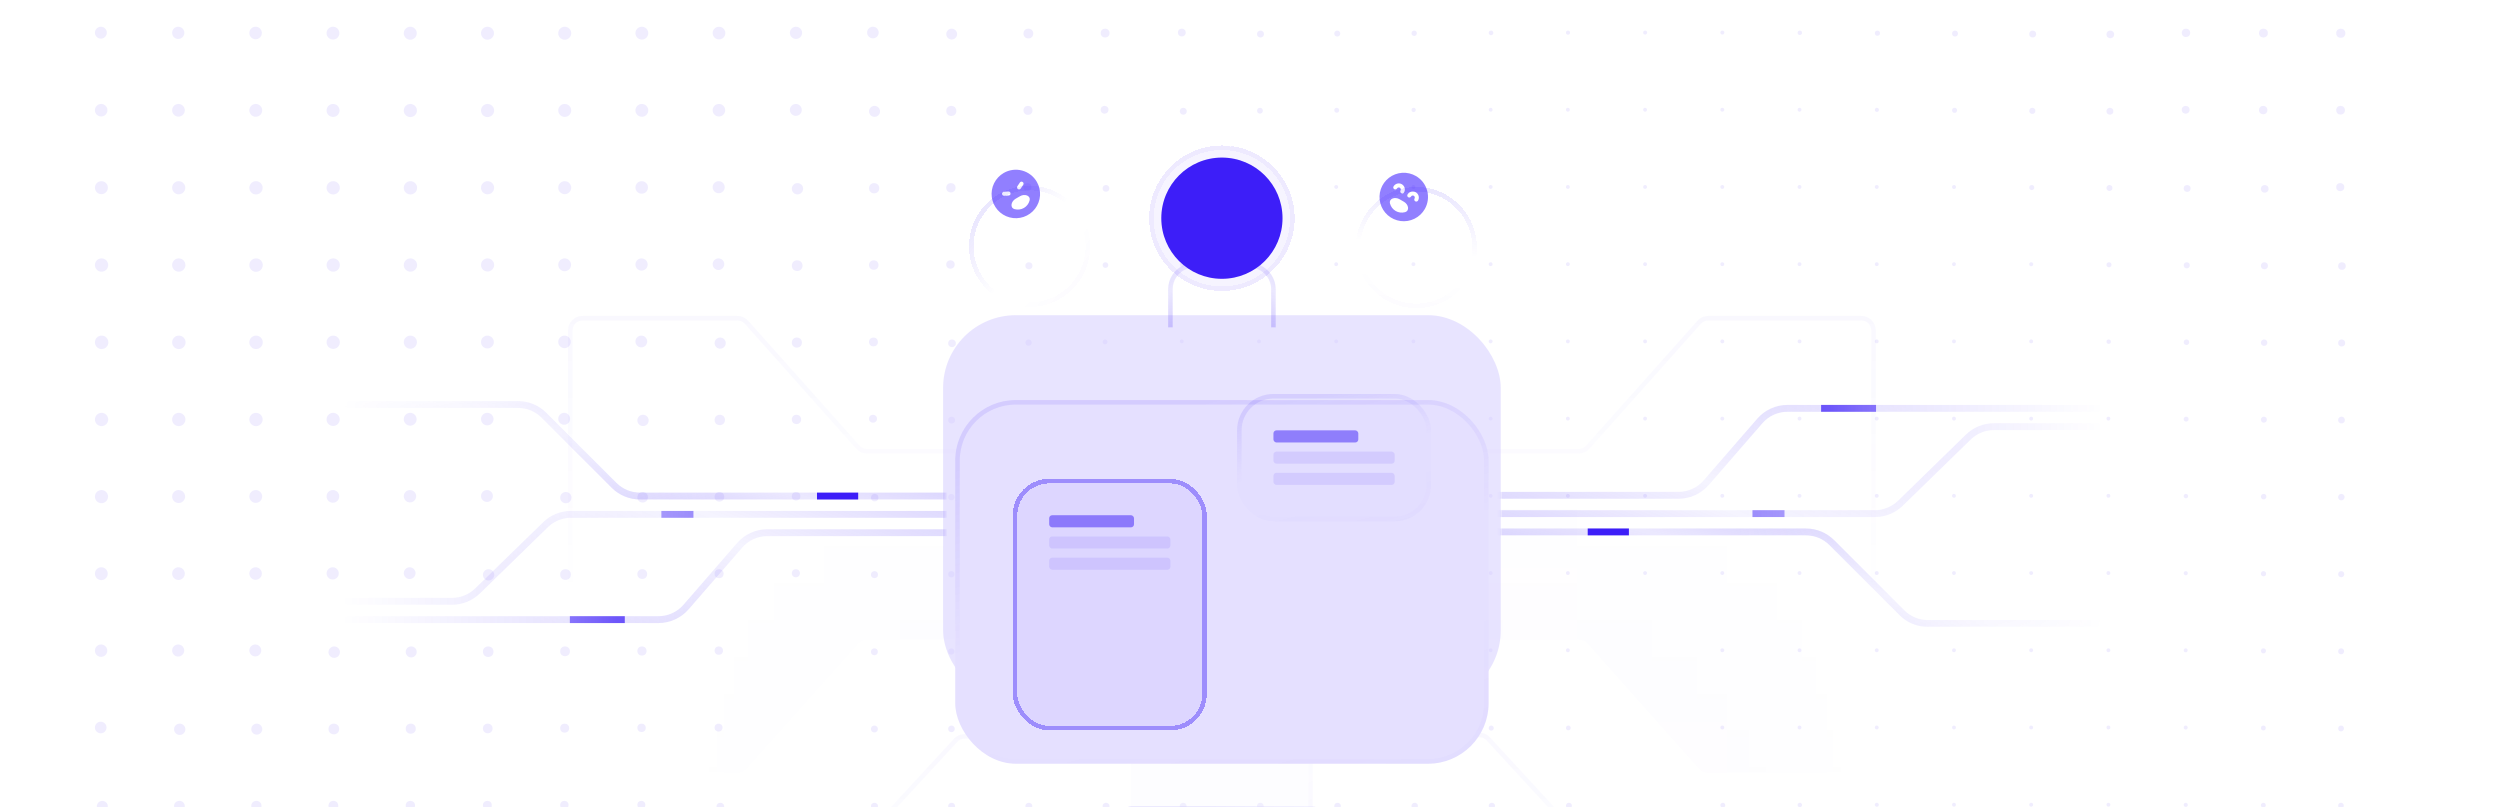 <?xml version="1.0" encoding="UTF-8"?> <svg xmlns="http://www.w3.org/2000/svg" width="901" height="291" viewBox="0 0 901 291" fill="none"><g clip-path="url(#clip0_7044_90018)"><g opacity="0.25"><mask id="path-1-inside-1_7044_90018" fill="white"><path d="M578.004 183.5C578.004 259.508 516.387 321.125 440.379 321.125C364.371 321.125 302.754 259.508 302.754 183.5C302.754 107.492 364.371 45.875 440.379 45.875C516.387 45.875 578.004 107.492 578.004 183.5Z"></path></mask><g clip-path="url(#paint0_angular_7044_90018_clip_path)" data-figma-skip-parse="true" mask="url(#path-1-inside-1_7044_90018)"><g transform="matrix(0 0.138 -0.138 0 440.379 183.5)"></g></g><path d="M578.004 183.5H576.366C576.366 258.603 515.482 319.486 440.379 319.486V321.125V322.763C517.292 322.763 579.642 260.413 579.642 183.5H578.004ZM440.379 321.125V319.486C365.276 319.486 304.392 258.603 304.392 183.5H302.754H301.116C301.116 260.413 363.466 322.763 440.379 322.763V321.125ZM302.754 183.5H304.392C304.392 108.396 365.276 47.513 440.379 47.513V45.875V44.236C363.466 44.236 301.116 106.587 301.116 183.5H302.754ZM440.379 45.875V47.513C515.482 47.513 576.366 108.396 576.366 183.5H578.004H579.642C579.642 106.587 517.292 44.236 440.379 44.236V45.875Z" data-figma-gradient-fill="{&quot;type&quot;:&quot;GRADIENT_ANGULAR&quot;,&quot;stops&quot;:[{&quot;color&quot;:{&quot;r&quot;:0.23921568691730499,&quot;g&quot;:0.11764705926179886,&quot;b&quot;:0.97254902124404907,&quot;a&quot;:0.0},&quot;position&quot;:0.39721131324768066},{&quot;color&quot;:{&quot;r&quot;:0.23921568691730499,&quot;g&quot;:0.11764705926179886,&quot;b&quot;:0.97254902124404907,&quot;a&quot;:0.15000000596046448},&quot;position&quot;:0.49797958135604858},{&quot;color&quot;:{&quot;r&quot;:0.23921568691730499,&quot;g&quot;:0.11764705926179886,&quot;b&quot;:0.97254902124404907,&quot;a&quot;:0.0},&quot;position&quot;:0.60372394323348999}],&quot;stopsVar&quot;:[{&quot;color&quot;:{&quot;r&quot;:0.23921568691730499,&quot;g&quot;:0.11764705926179886,&quot;b&quot;:0.97254902124404907,&quot;a&quot;:0.0},&quot;position&quot;:0.39721131324768066},{&quot;color&quot;:{&quot;r&quot;:0.23921568691730499,&quot;g&quot;:0.11764705926179886,&quot;b&quot;:0.97254902124404907,&quot;a&quot;:0.15000000596046448},&quot;position&quot;:0.49797958135604858},{&quot;color&quot;:{&quot;r&quot;:0.23921568691730499,&quot;g&quot;:0.11764705926179886,&quot;b&quot;:0.97254902124404907,&quot;a&quot;:0.0},&quot;position&quot;:0.60372394323348999}],&quot;transform&quot;:{&quot;m00&quot;:1.6854202292159760e-14,&quot;m01&quot;:-275.250,&quot;m02&quot;:578.003906250,&quot;m10&quot;:275.250,&quot;m11&quot;:1.6854202292159760e-14,&quot;m12&quot;:45.8747558593750},&quot;opacity&quot;:1.0,&quot;blendMode&quot;:&quot;NORMAL&quot;,&quot;visible&quot;:true}" mask="url(#path-1-inside-1_7044_90018)"></path></g><path opacity="0.3" d="M319.137 432.538L319.137 295.892C319.137 294.795 319.549 293.793 320.292 292.986L344.399 266.817C345.221 265.926 346.375 265.416 347.588 265.409L440.378 264.874L533.153 264.874C534.374 264.874 535.539 265.384 536.366 266.282L560.463 292.44C561.206 293.247 561.619 294.249 561.619 295.345L561.619 432.012C561.619 434.421 559.669 436.363 557.26 436.368L323.516 436.895C321.099 436.9 319.137 434.955 319.137 432.538Z" stroke="url(#paint1_linear_7044_90018)" stroke-width="1.638"></path><g opacity="0.08"><circle cx="36.352" cy="11.782" r="2.149" fill="#3D1EF8"></circle><circle cx="64.238" cy="11.837" r="2.204" fill="#3D1EF8"></circle><circle cx="92.121" cy="11.892" r="2.26" fill="#3D1EF8"></circle><circle cx="120.006" cy="11.947" r="2.315" fill="#3D1EF8"></circle><circle cx="147.864" cy="11.975" r="2.342" fill="#3D1EF8"></circle><circle cx="175.694" cy="11.975" r="2.342" fill="#3D1EF8"></circle><circle cx="203.526" cy="11.975" r="2.342" fill="#3D1EF8"></circle><circle cx="231.324" cy="11.947" r="2.315" fill="#3D1EF8"></circle><circle cx="259.129" cy="11.92" r="2.287" fill="#3D1EF8"></circle><circle cx="286.876" cy="11.837" r="2.204" fill="#3D1EF8"></circle><circle cx="314.598" cy="11.727" r="2.094" fill="#3D1EF8"></circle><circle cx="342.984" cy="12.285" r="1.956" fill="#3D1EF8"></circle><circle cx="370.621" cy="12.092" r="1.764" fill="#3D1EF8"></circle><circle cx="398.286" cy="11.926" r="1.598" fill="#3D1EF8"></circle><circle cx="425.923" cy="11.733" r="1.405" fill="#3D1EF8"></circle><circle cx="454.281" cy="12.264" r="1.24" fill="#3D1EF8"></circle><circle cx="481.946" cy="12.099" r="1.075" fill="#3D1EF8"></circle><circle cx="509.668" cy="11.989" r="0.965" fill="#3D1EF8"></circle><circle cx="537.362" cy="11.851" r="0.827" fill="#3D1EF8"></circle><circle cx="565.107" cy="11.768" r="0.744" fill="#3D1EF8"></circle><circle cx="592.91" cy="11.741" r="0.717" fill="#3D1EF8"></circle><circle cx="620.74" cy="11.741" r="0.717" fill="#3D1EF8"></circle><circle cx="648.653" cy="11.823" r="0.799" fill="#3D1EF8"></circle><circle cx="676.621" cy="11.961" r="0.937" fill="#3D1EF8"></circle><circle cx="704.588" cy="12.099" r="1.075" fill="#3D1EF8"></circle><circle cx="732.582" cy="12.264" r="1.24" fill="#3D1EF8"></circle><circle cx="760.552" cy="12.402" r="1.378" fill="#3D1EF8"></circle><circle cx="787.824" cy="11.844" r="1.516" fill="#3D1EF8"></circle><circle cx="815.735" cy="11.926" r="1.598" fill="#3D1EF8"></circle><circle cx="843.62" cy="11.982" r="1.653" fill="#3D1EF8"></circle><circle cx="36.463" cy="39.722" r="2.26" fill="#3D1EF8"></circle><circle cx="64.32" cy="39.749" r="2.287" fill="#3D1EF8"></circle><circle cx="92.176" cy="39.777" r="2.315" fill="#3D1EF8"></circle><circle cx="120.034" cy="39.805" r="2.342" fill="#3D1EF8"></circle><circle cx="147.891" cy="39.832" r="2.37" fill="#3D1EF8"></circle><circle cx="175.721" cy="39.832" r="2.37" fill="#3D1EF8"></circle><circle cx="203.526" cy="39.805" r="2.342" fill="#3D1EF8"></circle><circle cx="231.324" cy="39.777" r="2.315" fill="#3D1EF8"></circle><circle cx="259.101" cy="39.722" r="2.26" fill="#3D1EF8"></circle><circle cx="286.821" cy="39.612" r="2.149" fill="#3D1EF8"></circle><circle cx="315.181" cy="40.142" r="1.984" fill="#3D1EF8"></circle><circle cx="342.846" cy="39.977" r="1.819" fill="#3D1EF8"></circle><circle cx="370.483" cy="39.784" r="1.626" fill="#3D1EF8"></circle><circle cx="398.093" cy="39.564" r="1.405" fill="#3D1EF8"></circle><circle cx="426.455" cy="40.094" r="1.24" fill="#3D1EF8"></circle><circle cx="454.088" cy="39.901" r="1.047" fill="#3D1EF8"></circle><circle cx="481.753" cy="39.736" r="0.882" fill="#3D1EF8"></circle><circle cx="509.475" cy="39.626" r="0.772" fill="#3D1EF8"></circle><circle cx="537.231" cy="39.55" r="0.696" fill="#3D1EF8"></circle><circle cx="565.059" cy="39.55" r="0.696" fill="#3D1EF8"></circle><circle cx="592.889" cy="39.55" r="0.696" fill="#3D1EF8"></circle><circle cx="620.719" cy="39.55" r="0.696" fill="#3D1EF8"></circle><circle cx="648.549" cy="39.55" r="0.696" fill="#3D1EF8"></circle><circle cx="676.428" cy="39.598" r="0.744" fill="#3D1EF8"></circle><circle cx="704.423" cy="39.764" r="0.909" fill="#3D1EF8"></circle><circle cx="732.444" cy="39.956" r="1.102" fill="#3D1EF8"></circle><circle cx="760.414" cy="40.094" r="1.24" fill="#3D1EF8"></circle><circle cx="787.714" cy="39.564" r="1.405" fill="#3D1EF8"></circle><circle cx="815.652" cy="39.674" r="1.516" fill="#3D1EF8"></circle><circle cx="843.538" cy="39.729" r="1.571" fill="#3D1EF8"></circle><circle cx="36.545" cy="67.635" r="2.342" fill="#3D1EF8"></circle><circle cx="64.403" cy="67.662" r="2.37" fill="#3D1EF8"></circle><circle cx="92.259" cy="67.69" r="2.397" fill="#3D1EF8"></circle><circle cx="120.089" cy="67.69" r="2.397" fill="#3D1EF8"></circle><circle cx="147.919" cy="67.69" r="2.397" fill="#3D1EF8"></circle><circle cx="175.721" cy="67.662" r="2.37" fill="#3D1EF8"></circle><circle cx="203.526" cy="67.635" r="2.342" fill="#3D1EF8"></circle><circle cx="231.269" cy="67.552" r="2.26" fill="#3D1EF8"></circle><circle cx="259.019" cy="67.47" r="2.177" fill="#3D1EF8"></circle><circle cx="287.408" cy="68.028" r="2.039" fill="#3D1EF8"></circle><circle cx="315.044" cy="67.835" r="1.846" fill="#3D1EF8"></circle><circle cx="342.708" cy="67.67" r="1.681" fill="#3D1EF8"></circle><circle cx="370.29" cy="67.422" r="1.433" fill="#3D1EF8"></circle><circle cx="398.595" cy="67.897" r="1.213" fill="#3D1EF8"></circle><circle cx="426.235" cy="67.704" r="1.02" fill="#3D1EF8"></circle><circle cx="453.84" cy="67.484" r="0.799" fill="#3D1EF8"></circle><circle cx="481.567" cy="67.38" r="0.696" fill="#3D1EF8"></circle><circle cx="509.399" cy="67.38" r="0.696" fill="#3D1EF8"></circle><circle cx="537.231" cy="67.38" r="0.696" fill="#3D1EF8"></circle><circle cx="565.059" cy="67.38" r="0.696" fill="#3D1EF8"></circle><circle cx="592.889" cy="67.38" r="0.696" fill="#3D1EF8"></circle><circle cx="620.719" cy="67.38" r="0.696" fill="#3D1EF8"></circle><circle cx="648.549" cy="67.38" r="0.696" fill="#3D1EF8"></circle><circle cx="676.379" cy="67.38" r="0.696" fill="#3D1EF8"></circle><circle cx="704.23" cy="67.401" r="0.717" fill="#3D1EF8"></circle><circle cx="732.251" cy="67.594" r="0.909" fill="#3D1EF8"></circle><circle cx="760.249" cy="67.759" r="1.075" fill="#3D1EF8"></circle><circle cx="788.244" cy="67.924" r="1.24" fill="#3D1EF8"></circle><circle cx="816.21" cy="68.062" r="1.378" fill="#3D1EF8"></circle><circle cx="843.427" cy="67.449" r="1.461" fill="#3D1EF8"></circle><circle cx="36.6" cy="95.52" r="2.397" fill="#3D1EF8"></circle><circle cx="64.43" cy="95.52" r="2.397" fill="#3D1EF8"></circle><circle cx="92.286" cy="95.547" r="2.425" fill="#3D1EF8"></circle><circle cx="120.089" cy="95.52" r="2.397" fill="#3D1EF8"></circle><circle cx="147.919" cy="95.52" r="2.397" fill="#3D1EF8"></circle><circle cx="175.721" cy="95.492" r="2.37" fill="#3D1EF8"></circle><circle cx="203.498" cy="95.437" r="2.315" fill="#3D1EF8"></circle><circle cx="231.214" cy="95.327" r="2.204" fill="#3D1EF8"></circle><circle cx="258.936" cy="95.217" r="2.094" fill="#3D1EF8"></circle><circle cx="287.298" cy="95.747" r="1.929" fill="#3D1EF8"></circle><circle cx="314.906" cy="95.527" r="1.708" fill="#3D1EF8"></circle><circle cx="342.543" cy="95.334" r="1.516" fill="#3D1EF8"></circle><circle cx="370.822" cy="95.782" r="1.268" fill="#3D1EF8"></circle><circle cx="398.402" cy="95.534" r="1.02" fill="#3D1EF8"></circle><circle cx="426.014" cy="95.313" r="0.799" fill="#3D1EF8"></circle><circle cx="453.737" cy="95.21" r="0.696" fill="#3D1EF8"></circle><circle cx="481.567" cy="95.21" r="0.696" fill="#3D1EF8"></circle><circle cx="509.399" cy="95.21" r="0.696" fill="#3D1EF8"></circle><circle cx="537.231" cy="95.21" r="0.696" fill="#3D1EF8"></circle><circle cx="565.059" cy="95.21" r="0.696" fill="#3D1EF8"></circle><circle cx="592.889" cy="95.21" r="0.696" fill="#3D1EF8"></circle><circle cx="620.719" cy="95.21" r="0.696" fill="#3D1EF8"></circle><circle cx="648.549" cy="95.21" r="0.696" fill="#3D1EF8"></circle><circle cx="676.379" cy="95.21" r="0.696" fill="#3D1EF8"></circle><circle cx="704.209" cy="95.21" r="0.696" fill="#3D1EF8"></circle><circle cx="732.058" cy="95.231" r="0.717" fill="#3D1EF8"></circle><circle cx="760.083" cy="95.424" r="0.909" fill="#3D1EF8"></circle><circle cx="788.106" cy="95.617" r="1.102" fill="#3D1EF8"></circle><circle cx="816.1" cy="95.782" r="1.268" fill="#3D1EF8"></circle><circle cx="844.04" cy="95.892" r="1.378" fill="#3D1EF8"></circle><circle cx="36.628" cy="123.377" r="2.425" fill="#3D1EF8"></circle><circle cx="64.458" cy="123.377" r="2.425" fill="#3D1EF8"></circle><circle cx="92.286" cy="123.377" r="2.425" fill="#3D1EF8"></circle><circle cx="120.089" cy="123.35" r="2.397" fill="#3D1EF8"></circle><circle cx="147.891" cy="123.322" r="2.37" fill="#3D1EF8"></circle><circle cx="175.666" cy="123.267" r="2.315" fill="#3D1EF8"></circle><circle cx="203.443" cy="123.212" r="2.26" fill="#3D1EF8"></circle><circle cx="231.132" cy="123.074" r="2.122" fill="#3D1EF8"></circle><circle cx="259.547" cy="123.66" r="2.012" fill="#3D1EF8"></circle><circle cx="287.188" cy="123.467" r="1.819" fill="#3D1EF8"></circle><circle cx="314.796" cy="123.246" r="1.598" fill="#3D1EF8"></circle><circle cx="343.101" cy="123.722" r="1.378" fill="#3D1EF8"></circle><circle cx="370.685" cy="123.474" r="1.13" fill="#3D1EF8"></circle><circle cx="398.265" cy="123.226" r="0.882" fill="#3D1EF8"></circle><circle cx="425.911" cy="123.04" r="0.696" fill="#3D1EF8"></circle><circle cx="453.737" cy="123.04" r="0.696" fill="#3D1EF8"></circle><circle cx="481.567" cy="123.04" r="0.696" fill="#3D1EF8"></circle><circle cx="509.399" cy="123.04" r="0.696" fill="#3D1EF8"></circle><circle cx="537.231" cy="123.04" r="0.696" fill="#3D1EF8"></circle><circle cx="565.059" cy="123.04" r="0.696" fill="#3D1EF8"></circle><circle cx="592.889" cy="123.04" r="0.696" fill="#3D1EF8"></circle><circle cx="620.719" cy="123.04" r="0.696" fill="#3D1EF8"></circle><circle cx="648.549" cy="123.04" r="0.696" fill="#3D1EF8"></circle><circle cx="676.379" cy="123.04" r="0.696" fill="#3D1EF8"></circle><circle cx="704.209" cy="123.04" r="0.696" fill="#3D1EF8"></circle><circle cx="732.038" cy="123.04" r="0.696" fill="#3D1EF8"></circle><circle cx="759.973" cy="123.143" r="0.799" fill="#3D1EF8"></circle><circle cx="787.996" cy="123.336" r="0.992" fill="#3D1EF8"></circle><circle cx="815.99" cy="123.501" r="1.157" fill="#3D1EF8"></circle><circle cx="843.93" cy="123.612" r="1.268" fill="#3D1EF8"></circle><circle cx="36.6" cy="151.18" r="2.397" fill="#3D1EF8"></circle><circle cx="64.43" cy="151.18" r="2.397" fill="#3D1EF8"></circle><circle cx="92.259" cy="151.18" r="2.397" fill="#3D1EF8"></circle><circle cx="120.061" cy="151.153" r="2.37" fill="#3D1EF8"></circle><circle cx="147.836" cy="151.098" r="2.315" fill="#3D1EF8"></circle><circle cx="175.611" cy="151.042" r="2.26" fill="#3D1EF8"></circle><circle cx="203.333" cy="150.932" r="2.149" fill="#3D1EF8"></circle><circle cx="231.746" cy="151.517" r="2.039" fill="#3D1EF8"></circle><circle cx="259.409" cy="151.352" r="1.874" fill="#3D1EF8"></circle><circle cx="287.05" cy="151.159" r="1.681" fill="#3D1EF8"></circle><circle cx="314.63" cy="150.911" r="1.433" fill="#3D1EF8"></circle><circle cx="342.963" cy="151.413" r="1.24" fill="#3D1EF8"></circle><circle cx="370.574" cy="151.193" r="1.02" fill="#3D1EF8"></circle><circle cx="398.155" cy="150.945" r="0.772" fill="#3D1EF8"></circle><circle cx="425.911" cy="150.869" r="0.696" fill="#3D1EF8"></circle><circle cx="453.737" cy="150.869" r="0.696" fill="#3D1EF8"></circle><circle cx="481.567" cy="150.869" r="0.696" fill="#3D1EF8"></circle><circle cx="509.399" cy="150.869" r="0.696" fill="#3D1EF8"></circle><circle cx="537.231" cy="150.869" r="0.696" fill="#3D1EF8"></circle><circle cx="565.059" cy="150.869" r="0.696" fill="#3D1EF8"></circle><circle cx="592.889" cy="150.869" r="0.696" fill="#3D1EF8"></circle><circle cx="620.719" cy="150.869" r="0.696" fill="#3D1EF8"></circle><circle cx="648.549" cy="150.869" r="0.696" fill="#3D1EF8"></circle><circle cx="676.379" cy="150.869" r="0.696" fill="#3D1EF8"></circle><circle cx="704.209" cy="150.869" r="0.696" fill="#3D1EF8"></circle><circle cx="732.038" cy="150.869" r="0.696" fill="#3D1EF8"></circle><circle cx="759.87" cy="150.869" r="0.696" fill="#3D1EF8"></circle><circle cx="787.886" cy="151.055" r="0.882" fill="#3D1EF8"></circle><circle cx="815.907" cy="151.248" r="1.075" fill="#3D1EF8"></circle><circle cx="843.875" cy="151.386" r="1.213" fill="#3D1EF8"></circle><circle cx="36.573" cy="178.982" r="2.37" fill="#3D1EF8"></circle><circle cx="64.375" cy="178.954" r="2.342" fill="#3D1EF8"></circle><circle cx="92.176" cy="178.927" r="2.315" fill="#3D1EF8"></circle><circle cx="119.978" cy="178.899" r="2.287" fill="#3D1EF8"></circle><circle cx="147.753" cy="178.844" r="2.232" fill="#3D1EF8"></circle><circle cx="175.501" cy="178.762" r="2.149" fill="#3D1EF8"></circle><circle cx="203.918" cy="179.347" r="2.039" fill="#3D1EF8"></circle><circle cx="231.608" cy="179.209" r="1.901" fill="#3D1EF8"></circle><circle cx="259.271" cy="179.044" r="1.736" fill="#3D1EF8"></circle><circle cx="286.912" cy="178.851" r="1.543" fill="#3D1EF8"></circle><circle cx="315.243" cy="179.354" r="1.35" fill="#3D1EF8"></circle><circle cx="342.88" cy="179.161" r="1.157" fill="#3D1EF8"></circle><circle cx="370.492" cy="178.941" r="0.937" fill="#3D1EF8"></circle><circle cx="398.155" cy="178.775" r="0.772" fill="#3D1EF8"></circle><circle cx="425.911" cy="178.699" r="0.696" fill="#3D1EF8"></circle><circle cx="453.737" cy="178.699" r="0.696" fill="#3D1EF8"></circle><circle cx="481.567" cy="178.699" r="0.696" fill="#3D1EF8"></circle><circle cx="509.399" cy="178.699" r="0.696" fill="#3D1EF8"></circle><circle cx="537.231" cy="178.699" r="0.696" fill="#3D1EF8"></circle><circle cx="565.059" cy="178.699" r="0.696" fill="#3D1EF8"></circle><circle cx="592.889" cy="178.699" r="0.696" fill="#3D1EF8"></circle><circle cx="620.719" cy="178.699" r="0.696" fill="#3D1EF8"></circle><circle cx="648.549" cy="178.699" r="0.696" fill="#3D1EF8"></circle><circle cx="676.379" cy="178.699" r="0.696" fill="#3D1EF8"></circle><circle cx="704.209" cy="178.699" r="0.696" fill="#3D1EF8"></circle><circle cx="732.038" cy="178.699" r="0.696" fill="#3D1EF8"></circle><circle cx="759.87" cy="178.699" r="0.696" fill="#3D1EF8"></circle><circle cx="787.803" cy="178.803" r="0.799" fill="#3D1EF8"></circle><circle cx="815.824" cy="178.996" r="0.992" fill="#3D1EF8"></circle><circle cx="843.82" cy="179.161" r="1.157" fill="#3D1EF8"></circle><circle cx="36.518" cy="206.757" r="2.315" fill="#3D1EF8"></circle><circle cx="64.32" cy="206.729" r="2.287" fill="#3D1EF8"></circle><circle cx="92.121" cy="206.702" r="2.26" fill="#3D1EF8"></circle><circle cx="119.896" cy="206.647" r="2.204" fill="#3D1EF8"></circle><circle cx="147.643" cy="206.564" r="2.122" fill="#3D1EF8"></circle><circle cx="176.088" cy="207.177" r="2.039" fill="#3D1EF8"></circle><circle cx="203.808" cy="207.067" r="1.929" fill="#3D1EF8"></circle><circle cx="231.471" cy="206.902" r="1.764" fill="#3D1EF8"></circle><circle cx="259.161" cy="206.764" r="1.626" fill="#3D1EF8"></circle><circle cx="286.83" cy="206.598" r="1.461" fill="#3D1EF8"></circle><circle cx="315.16" cy="207.101" r="1.268" fill="#3D1EF8"></circle><circle cx="342.853" cy="206.964" r="1.13" fill="#3D1EF8"></circle><circle cx="370.492" cy="206.771" r="0.937" fill="#3D1EF8"></circle><circle cx="398.182" cy="206.633" r="0.799" fill="#3D1EF8"></circle><circle cx="425.931" cy="206.55" r="0.717" fill="#3D1EF8"></circle><circle cx="453.737" cy="206.529" r="0.696" fill="#3D1EF8"></circle><circle cx="481.567" cy="206.529" r="0.696" fill="#3D1EF8"></circle><circle cx="509.399" cy="206.529" r="0.696" fill="#3D1EF8"></circle><circle cx="537.231" cy="206.529" r="0.696" fill="#3D1EF8"></circle><circle cx="565.059" cy="206.529" r="0.696" fill="#3D1EF8"></circle><circle cx="592.889" cy="206.529" r="0.696" fill="#3D1EF8"></circle><circle cx="620.719" cy="206.529" r="0.696" fill="#3D1EF8"></circle><circle cx="648.549" cy="206.529" r="0.696" fill="#3D1EF8"></circle><circle cx="676.379" cy="206.529" r="0.696" fill="#3D1EF8"></circle><circle cx="704.209" cy="206.529" r="0.696" fill="#3D1EF8"></circle><circle cx="732.038" cy="206.529" r="0.696" fill="#3D1EF8"></circle><circle cx="759.87" cy="206.529" r="0.696" fill="#3D1EF8"></circle><circle cx="787.748" cy="206.578" r="0.744" fill="#3D1EF8"></circle><circle cx="815.769" cy="206.771" r="0.937" fill="#3D1EF8"></circle><circle cx="843.764" cy="206.936" r="1.102" fill="#3D1EF8"></circle><circle cx="36.435" cy="234.504" r="2.232" fill="#3D1EF8"></circle><circle cx="64.21" cy="234.449" r="2.177" fill="#3D1EF8"></circle><circle cx="92.011" cy="234.421" r="2.149" fill="#3D1EF8"></circle><circle cx="120.453" cy="235.034" r="2.067" fill="#3D1EF8"></circle><circle cx="148.201" cy="234.952" r="1.984" fill="#3D1EF8"></circle><circle cx="175.95" cy="234.869" r="1.901" fill="#3D1EF8"></circle><circle cx="203.642" cy="234.731" r="1.764" fill="#3D1EF8"></circle><circle cx="231.36" cy="234.621" r="1.653" fill="#3D1EF8"></circle><circle cx="259.051" cy="234.483" r="1.516" fill="#3D1EF8"></circle><circle cx="315.133" cy="234.904" r="1.24" fill="#3D1EF8"></circle><circle cx="342.853" cy="234.793" r="1.13" fill="#3D1EF8"></circle><circle cx="370.574" cy="234.683" r="1.02" fill="#3D1EF8"></circle><circle cx="398.292" cy="234.573" r="0.909" fill="#3D1EF8"></circle><circle cx="426.069" cy="234.518" r="0.854" fill="#3D1EF8"></circle><circle cx="453.84" cy="234.463" r="0.799" fill="#3D1EF8"></circle><circle cx="481.615" cy="234.408" r="0.744" fill="#3D1EF8"></circle><circle cx="509.42" cy="234.38" r="0.717" fill="#3D1EF8"></circle><circle cx="537.231" cy="234.359" r="0.696" fill="#3D1EF8"></circle><circle cx="565.059" cy="234.359" r="0.696" fill="#3D1EF8"></circle><circle cx="620.719" cy="234.359" r="0.696" fill="#3D1EF8"></circle><circle cx="648.549" cy="234.359" r="0.696" fill="#3D1EF8"></circle><circle cx="676.379" cy="234.359" r="0.696" fill="#3D1EF8"></circle><circle cx="704.209" cy="234.359" r="0.696" fill="#3D1EF8"></circle><circle cx="732.038" cy="234.359" r="0.696" fill="#3D1EF8"></circle><circle cx="759.87" cy="234.359" r="0.696" fill="#3D1EF8"></circle><circle cx="787.721" cy="234.38" r="0.717" fill="#3D1EF8"></circle><circle cx="815.742" cy="234.573" r="0.909" fill="#3D1EF8"></circle><circle cx="843.737" cy="234.738" r="1.075" fill="#3D1EF8"></circle><circle cx="36.297" cy="262.197" r="2.094" fill="#3D1EF8"></circle><circle cx="64.77" cy="262.837" r="2.039" fill="#3D1EF8"></circle><circle cx="92.541" cy="262.782" r="1.984" fill="#3D1EF8"></circle><circle cx="120.316" cy="262.727" r="1.929" fill="#3D1EF8"></circle><circle cx="148.035" cy="262.617" r="1.819" fill="#3D1EF8"></circle><circle cx="175.785" cy="262.534" r="1.736" fill="#3D1EF8"></circle><circle cx="203.505" cy="262.424" r="1.626" fill="#3D1EF8"></circle><circle cx="231.223" cy="262.314" r="1.516" fill="#3D1EF8"></circle><circle cx="258.968" cy="262.231" r="1.433" fill="#3D1EF8"></circle><circle cx="315.133" cy="262.734" r="1.24" fill="#3D1EF8"></circle><circle cx="342.908" cy="262.679" r="1.185" fill="#3D1EF8"></circle><circle cx="370.685" cy="262.624" r="1.13" fill="#3D1EF8"></circle><circle cx="398.458" cy="262.569" r="1.075" fill="#3D1EF8"></circle><circle cx="426.262" cy="262.541" r="1.047" fill="#3D1EF8"></circle><circle cx="454.061" cy="262.514" r="1.02" fill="#3D1EF8"></circle><circle cx="481.836" cy="262.459" r="0.965" fill="#3D1EF8"></circle><circle cx="509.64" cy="262.431" r="0.937" fill="#3D1EF8"></circle><circle cx="537.445" cy="262.404" r="0.909" fill="#3D1EF8"></circle><circle cx="565.218" cy="262.349" r="0.854" fill="#3D1EF8"></circle><circle cx="620.719" cy="262.19" r="0.696" fill="#3D1EF8"></circle><circle cx="648.549" cy="262.19" r="0.696" fill="#3D1EF8"></circle><circle cx="676.379" cy="262.19" r="0.696" fill="#3D1EF8"></circle><circle cx="704.209" cy="262.19" r="0.696" fill="#3D1EF8"></circle><circle cx="732.038" cy="262.19" r="0.696" fill="#3D1EF8"></circle><circle cx="759.87" cy="262.19" r="0.696" fill="#3D1EF8"></circle><circle cx="787.721" cy="262.211" r="0.717" fill="#3D1EF8"></circle><circle cx="815.714" cy="262.376" r="0.882" fill="#3D1EF8"></circle><circle cx="843.709" cy="262.541" r="1.047" fill="#3D1EF8"></circle><circle cx="36.882" cy="290.612" r="1.984" fill="#3D1EF8"></circle><circle cx="64.659" cy="290.557" r="1.929" fill="#3D1EF8"></circle><circle cx="92.403" cy="290.474" r="1.846" fill="#3D1EF8"></circle><circle cx="120.15" cy="290.392" r="1.764" fill="#3D1EF8"></circle><circle cx="147.898" cy="290.309" r="1.681" fill="#3D1EF8"></circle><circle cx="175.647" cy="290.226" r="1.598" fill="#3D1EF8"></circle><circle cx="203.395" cy="290.144" r="1.516" fill="#3D1EF8"></circle><circle cx="231.14" cy="290.061" r="1.433" fill="#3D1EF8"></circle><circle cx="259.612" cy="290.702" r="1.378" fill="#3D1EF8"></circle><circle cx="315.16" cy="290.592" r="1.268" fill="#3D1EF8"></circle><circle cx="342.963" cy="290.564" r="1.24" fill="#3D1EF8"></circle><circle cx="370.795" cy="290.564" r="1.24" fill="#3D1EF8"></circle><circle cx="398.623" cy="290.564" r="1.24" fill="#3D1EF8"></circle><circle cx="426.427" cy="290.537" r="1.213" fill="#3D1EF8"></circle><circle cx="454.226" cy="290.509" r="1.185" fill="#3D1EF8"></circle><circle cx="482.056" cy="290.509" r="1.185" fill="#3D1EF8"></circle><circle cx="509.861" cy="290.481" r="1.157" fill="#3D1EF8"></circle><circle cx="537.665" cy="290.454" r="1.13" fill="#3D1EF8"></circle><circle cx="565.438" cy="290.399" r="1.075" fill="#3D1EF8"></circle><circle cx="620.905" cy="290.206" r="0.882" fill="#3D1EF8"></circle><circle cx="648.653" cy="290.123" r="0.799" fill="#3D1EF8"></circle><circle cx="676.4" cy="290.041" r="0.717" fill="#3D1EF8"></circle><circle cx="704.209" cy="290.02" r="0.696" fill="#3D1EF8"></circle><circle cx="732.038" cy="290.02" r="0.696" fill="#3D1EF8"></circle><circle cx="759.87" cy="290.02" r="0.696" fill="#3D1EF8"></circle><circle cx="787.748" cy="290.068" r="0.744" fill="#3D1EF8"></circle><circle cx="815.714" cy="290.206" r="0.882" fill="#3D1EF8"></circle><circle cx="843.682" cy="290.344" r="1.02" fill="#3D1EF8"></circle></g><mask id="mask0_7044_90018" style="mask-type:alpha" maskUnits="userSpaceOnUse" x="242" y="129" width="435" height="182"><rect x="242.172" y="129.666" width="434.81" height="180.777" fill="url(#paint2_linear_7044_90018)"></rect></mask><g mask="url(#mask0_7044_90018)"><path opacity="0.3" d="M265.776 278.526H209.912C207.499 278.526 205.543 276.57 205.543 274.157V-78.643C205.543 -81.056 207.499 -83.012 209.912 -83.012H670.847C673.259 -83.012 675.216 -81.056 675.216 -78.643V274.157C675.216 276.57 673.259 278.526 670.847 278.526H615.63C614.385 278.526 613.198 277.995 612.369 277.065L572.219 232.042C571.39 231.112 570.204 230.581 568.958 230.581H312.448C311.203 230.581 310.016 231.112 309.187 232.042L269.037 277.065C268.208 277.995 267.022 278.526 265.776 278.526Z" fill="url(#paint3_linear_7044_90018)"></path></g><path opacity="0.3" d="M265.776 114.687H209.912C207.499 114.687 205.543 116.643 205.543 119.056V471.857C205.543 474.27 207.499 476.226 209.912 476.226H670.847C673.259 476.226 675.216 474.27 675.216 471.857V119.056C675.216 116.643 673.259 114.687 670.847 114.687H615.63C614.385 114.687 613.198 115.219 612.369 116.149L572.219 161.172C571.39 162.102 570.204 162.633 568.958 162.633H312.448C311.203 162.633 310.016 162.102 309.187 161.172L269.037 116.149C268.208 115.219 267.022 114.687 265.776 114.687Z" stroke="url(#paint4_linear_7044_90018)" stroke-width="1.638"></path><rect x="339.893" y="113.595" width="200.976" height="139.81" rx="26.214" fill="#D3CBFF" fill-opacity="0.5"></rect><g filter="url(#filter0_i_7044_90018)" data-figma-bg-blur-radius="109.226"><rect x="407.609" y="219.545" width="65.536" height="80.827" rx="2.185" fill="#F4F2FF" fill-opacity="0.21"></rect><rect x="408.429" y="220.364" width="63.897" height="79.189" rx="1.365" stroke="url(#paint5_linear_7044_90018)" stroke-opacity="0.25" stroke-width="1.638"></rect></g><g filter="url(#filter1_i_7044_90018)" data-figma-bg-blur-radius="109.226"><rect x="405.426" y="290.542" width="69.905" height="9.83" rx="2.185" fill="white" fill-opacity="0.35"></rect><rect x="406.245" y="291.361" width="68.266" height="8.192" rx="1.365" stroke="url(#paint6_linear_7044_90018)" stroke-opacity="0.25" stroke-width="1.638"></rect></g><g filter="url(#filter2_d_7044_90018)" data-figma-bg-blur-radius="34.9524"><rect x="344.26" y="117.965" width="192.238" height="131.071" rx="21.845" fill="#E5E0FF"></rect><rect x="345.079" y="118.784" width="190.6" height="129.433" rx="21.026" stroke="url(#paint7_linear_7044_90018)" stroke-opacity="0.25" stroke-width="1.638"></rect></g><path opacity="0.5" d="M439.287 65.536L439.287 85.367C439.287 88.902 437.157 92.089 433.89 93.441L427.208 96.206C423.941 97.558 421.811 100.745 421.811 104.28L421.811 117.964" stroke="url(#paint8_linear_7044_90018)" stroke-width="1.638"></path><path opacity="0.5" d="M441.473 65.536L441.473 85.367C441.473 88.902 443.603 92.089 446.87 93.441L453.552 96.206C456.819 97.558 458.949 100.745 458.949 104.28L458.949 117.964" stroke="url(#paint9_linear_7044_90018)" stroke-width="1.638"></path><g filter="url(#filter3_di_7044_90018)" data-figma-bg-blur-radius="13.1071"><rect x="365.012" y="137.626" width="69.905" height="90.658" rx="13.107" fill="#3D1EF8" fill-opacity="0.05" style="mix-blend-mode:luminosity" shape-rendering="crispEdges"></rect><rect x="365.831" y="138.445" width="68.266" height="89.019" rx="12.288" stroke="#3D1EF8" stroke-opacity="0.4" stroke-width="1.638" shape-rendering="crispEdges"></rect><rect opacity="0.5" x="378.119" y="150.733" width="30.583" height="4.369" rx="1.092" fill="#3D1EF8"></rect><rect opacity="0.1" x="378.119" y="158.379" width="43.691" height="4.369" rx="1.092" fill="#3D1EF8"></rect><rect opacity="0.1" x="378.119" y="166.024" width="43.691" height="4.369" rx="1.092" fill="#3D1EF8"></rect></g><g filter="url(#filter4_i_7044_90018)" data-figma-bg-blur-radius="109.226"><rect x="443.654" y="137.626" width="69.905" height="45.875" rx="13.107" fill="#3D1EF8" fill-opacity="0.01" style="mix-blend-mode:luminosity"></rect><rect x="444.473" y="138.445" width="68.266" height="44.237" rx="12.288" stroke="url(#paint10_linear_7044_90018)" stroke-opacity="0.25" stroke-width="1.638"></rect><rect opacity="0.5" x="456.762" y="150.733" width="30.583" height="4.369" rx="1.092" fill="#3D1EF8"></rect><rect opacity="0.1" x="456.762" y="158.379" width="43.691" height="4.369" rx="1.092" fill="#3D1EF8"></rect><rect opacity="0.1" x="456.762" y="166.025" width="43.691" height="4.369" rx="1.092" fill="#3D1EF8"></rect></g><g filter="url(#filter5_d_7044_90018)" data-figma-bg-blur-radius="34.9524"><circle cx="371.062" cy="62.578" r="21.845" transform="rotate(-30 371.062 62.578)" fill="white" fill-opacity="0.05" shape-rendering="crispEdges"></circle><circle cx="371.062" cy="62.578" r="21.026" transform="rotate(-30 371.062 62.578)" stroke="url(#paint11_linear_7044_90018)" stroke-opacity="0.25" stroke-width="1.638" shape-rendering="crispEdges"></circle></g><g opacity="0.5" filter="url(#filter6_dd_7044_90018)"><path d="M366.105 54.691C364.608 55.555 363.401 56.844 362.637 58.394C361.872 59.944 361.585 61.686 361.81 63.399C362.036 65.113 362.764 66.721 363.904 68.02C365.043 69.319 366.543 70.252 368.212 70.699C369.881 71.146 371.646 71.089 373.282 70.533C374.919 69.978 376.354 68.949 377.406 67.578C378.458 66.207 379.08 64.555 379.193 62.83C379.306 61.106 378.905 59.386 378.041 57.89C376.882 55.883 374.974 54.418 372.735 53.818C370.497 53.218 368.112 53.532 366.105 54.691ZM365.5 62.231C365.476 61.829 365.783 61.485 366.185 61.461L367.81 61.365C368.212 61.342 368.558 61.649 368.581 62.051C368.604 62.453 368.297 62.797 367.896 62.821L366.27 62.917C365.868 62.94 365.523 62.633 365.5 62.231ZM373.386 67.304C372.383 67.883 371.19 68.04 370.071 67.74C368.24 67.25 368.748 64.936 370.39 63.989L372.014 63.051C373.655 62.103 375.912 62.82 375.422 64.651C375.122 65.77 374.39 66.724 373.386 67.304ZM372.244 60.306C372.023 60.642 371.571 60.735 371.235 60.514C370.898 60.293 370.805 59.841 371.027 59.504L371.922 58.145C372.143 57.809 372.595 57.716 372.931 57.938C373.267 58.159 373.36 58.61 373.139 58.946L372.244 60.306Z" fill="#2400FF"></path></g><g filter="url(#filter7_di_7044_90018)" data-figma-bg-blur-radius="13.1071"><circle cx="440.378" cy="43.69" r="26.214" fill="#3D1EF8" fill-opacity="0.05" shape-rendering="crispEdges"></circle><circle cx="440.378" cy="43.69" r="25.395" stroke="#3D1EF8" stroke-opacity="0.05" stroke-width="1.638" style="mix-blend-mode:luminosity" shape-rendering="crispEdges"></circle></g><g filter="url(#filter8_di_7044_90018)"><circle cx="440.378" cy="43.69" r="21.845" fill="#3D1EF8"></circle><circle cx="440.378" cy="43.69" r="21.026" stroke="url(#paint12_linear_7044_90018)" stroke-opacity="0.25" stroke-width="1.638"></circle></g><path fill-rule="evenodd" clip-rule="evenodd" d="M431.936 40.466C431.695 40.377 431.445 40.307 431.186 40.258C431.167 40.254 431.148 40.25 431.129 40.247C430.957 40.216 430.957 39.969 431.129 39.938C431.148 39.935 431.167 39.931 431.186 39.927C431.445 39.878 431.695 39.808 431.936 39.719C432.081 39.666 432.222 39.605 432.359 39.539C433.309 39.078 434.078 38.309 434.539 37.359C434.605 37.221 434.666 37.081 434.719 36.936C434.808 36.695 434.878 36.445 434.927 36.186C434.931 36.167 434.935 36.148 434.938 36.129C434.969 35.957 435.216 35.957 435.247 36.129C435.25 36.148 435.254 36.167 435.258 36.186C435.307 36.445 435.377 36.695 435.466 36.936C435.519 37.081 435.58 37.221 435.646 37.359C436.107 38.309 436.876 39.078 437.826 39.539C437.963 39.605 438.104 39.666 438.249 39.719C438.49 39.808 438.74 39.878 438.999 39.927C439.018 39.931 439.037 39.935 439.056 39.938C439.228 39.969 439.228 40.216 439.056 40.247C439.037 40.25 439.018 40.254 438.999 40.258C438.74 40.307 438.49 40.377 438.249 40.466C438.104 40.52 437.963 40.58 437.826 40.646C436.876 41.107 436.107 41.877 435.646 42.826C435.58 42.963 435.519 43.104 435.466 43.249C435.377 43.49 435.307 43.74 435.258 43.999C435.254 44.017 435.25 44.036 435.247 44.056C435.216 44.228 434.969 44.228 434.938 44.056C434.935 44.036 434.931 44.017 434.927 43.999C434.878 43.74 434.808 43.49 434.719 43.249C434.666 43.104 434.605 42.963 434.539 42.826C434.078 41.877 433.309 41.107 432.359 40.646C432.222 40.58 432.081 40.52 431.936 40.466ZM437.701 46.596C437.533 46.551 437.362 46.511 437.188 46.477C437.161 46.472 437.134 46.467 437.107 46.462L437.099 46.46L437.088 46.458C437.071 46.455 437.052 46.452 437.014 46.445L437.001 46.442C436.725 46.39 436.725 45.995 437.001 45.943L437.014 45.941C437.052 45.934 437.071 45.931 437.088 45.927L437.099 45.925L437.107 45.924C437.134 45.919 437.161 45.914 437.188 45.908C437.361 45.874 437.533 45.834 437.701 45.789C437.845 45.75 437.988 45.707 438.128 45.66C440.401 44.903 442.19 43.114 442.948 40.84C442.995 40.7 443.038 40.558 443.076 40.414C443.122 40.245 443.162 40.074 443.196 39.901C443.201 39.874 443.206 39.847 443.211 39.819L443.213 39.811L443.215 39.8C443.218 39.783 443.221 39.765 443.228 39.728L443.228 39.727L443.23 39.713C443.283 39.438 443.678 39.438 443.73 39.713L443.732 39.727C443.739 39.764 443.742 39.783 443.746 39.8L443.748 39.811L443.749 39.819C443.754 39.847 443.759 39.874 443.765 39.901C443.799 40.074 443.839 40.245 443.884 40.414C443.923 40.558 443.966 40.7 444.013 40.84C444.77 43.114 446.559 44.903 448.832 45.66C448.973 45.707 449.115 45.75 449.259 45.789C449.428 45.834 449.599 45.874 449.772 45.908C449.799 45.914 449.826 45.919 449.853 45.924L449.862 45.925L449.873 45.927C449.89 45.931 449.909 45.934 449.946 45.941L449.959 45.943C450.235 45.995 450.235 46.39 449.959 46.442L449.946 46.445L449.907 46.452L449.873 46.458L449.862 46.46L449.853 46.462C449.826 46.467 449.799 46.472 449.772 46.477C449.599 46.511 449.428 46.551 449.259 46.596C449.115 46.635 448.973 46.678 448.832 46.725C446.559 47.483 444.77 49.272 444.013 51.545C443.966 51.685 443.923 51.828 443.884 51.972C443.839 52.14 443.799 52.311 443.765 52.485C443.759 52.512 443.754 52.539 443.749 52.566L443.748 52.574L443.746 52.585L443.741 52.61L443.733 52.657L443.73 52.672C443.678 52.948 443.283 52.948 443.23 52.672L443.228 52.659C443.221 52.621 443.218 52.602 443.215 52.585L443.213 52.574L443.211 52.566C443.206 52.539 443.201 52.512 443.196 52.485C443.162 52.311 443.122 52.14 443.076 51.972C443.038 51.828 442.995 51.685 442.948 51.545C442.19 49.272 440.401 47.483 438.128 46.725C437.988 46.678 437.845 46.635 437.701 46.596Z" fill="white"></path><g filter="url(#filter9_d_7044_90018)" data-figma-bg-blur-radius="34.9524"><circle cx="510.441" cy="63.009" r="21.845" transform="rotate(30 510.441 63.009)" fill="white" fill-opacity="0.05" shape-rendering="crispEdges"></circle><circle cx="510.441" cy="63.009" r="21.026" transform="rotate(30 510.441 63.009)" stroke="url(#paint13_linear_7044_90018)" stroke-opacity="0.25" stroke-width="1.638" shape-rendering="crispEdges"></circle></g><g opacity="0.5" filter="url(#filter10_dd_7044_90018)"><path d="M514.653 55.784C513.157 54.92 511.437 54.519 509.713 54.632C507.988 54.745 506.336 55.367 504.965 56.419C503.594 57.471 502.565 58.906 502.01 60.542C501.454 62.179 501.397 63.944 501.844 65.613C502.291 67.282 503.224 68.781 504.523 69.921C505.822 71.06 507.43 71.789 509.144 72.015C510.857 72.24 512.599 71.953 514.149 71.188C515.699 70.424 516.988 69.217 517.852 67.72C519.01 65.713 519.324 63.328 518.725 61.09C518.125 58.851 516.66 56.943 514.653 55.784ZM506.598 59.541C506.888 59.04 507.365 58.673 507.925 58.524C508.484 58.374 509.081 58.452 509.582 58.742C510.084 59.032 510.45 59.509 510.6 60.068C510.75 60.628 510.672 61.224 510.382 61.726C510.181 62.074 509.735 62.194 509.387 61.992C509.039 61.791 508.92 61.346 509.121 60.998C509.217 60.831 509.243 60.632 509.193 60.445C509.143 60.259 509.021 60.1 508.854 60.003C508.687 59.907 508.488 59.88 508.302 59.93C508.115 59.98 507.956 60.102 507.859 60.27C507.658 60.618 507.213 60.737 506.865 60.536C506.516 60.335 506.397 59.89 506.598 59.541ZM507.372 68.396C506.368 67.817 505.636 66.862 505.336 65.743C504.845 63.913 507.103 63.196 508.744 64.144L510.368 65.081C512.009 66.029 512.517 68.342 510.687 68.833C509.568 69.133 508.375 68.976 507.372 68.396ZM515.427 64.639C515.226 64.987 514.78 65.106 514.432 64.905C514.084 64.704 513.964 64.259 514.166 63.91C514.262 63.743 514.288 63.544 514.238 63.358C514.188 63.171 514.066 63.012 513.899 62.916C513.732 62.819 513.533 62.793 513.346 62.843C513.16 62.893 513.001 63.015 512.904 63.182C512.703 63.531 512.258 63.65 511.91 63.449C511.561 63.248 511.442 62.802 511.643 62.454C511.933 61.952 512.41 61.586 512.97 61.436C513.529 61.286 514.125 61.365 514.627 61.654C515.129 61.944 515.495 62.421 515.645 62.981C515.795 63.541 515.716 64.137 515.427 64.639Z" fill="#2400FF"></path></g><mask id="mask1_7044_90018" style="mask-type:alpha" maskUnits="userSpaceOnUse" x="540" y="143" width="219" height="84"><rect x="540.863" y="226.345" width="82.474" height="217.732" transform="rotate(-90 540.863 226.345)" fill="url(#paint14_linear_7044_90018)"></rect></mask><g mask="url(#mask1_7044_90018)"><path opacity="0.5" d="M539.215 191.705L650.863 191.705C654.363 191.705 657.719 193.096 660.194 195.57L685.454 220.83C687.928 223.305 691.285 224.695 694.784 224.695L778.391 224.695" stroke="url(#paint15_linear_7044_90018)" stroke-width="2.474"></path><path opacity="0.25" d="M798.186 153.767L718.603 153.767C715.162 153.767 711.858 155.111 709.394 157.512L684.915 181.363C682.451 183.764 679.147 185.107 675.706 185.107L539.217 185.107" stroke="url(#paint16_linear_7044_90018)" stroke-width="2.474"></path><path opacity="0.25" d="M798.186 147.169L644.203 147.169C640.381 147.169 636.746 148.827 634.24 151.713L614.915 173.966C612.408 176.852 608.774 178.509 604.951 178.509L539.217 178.509" stroke="url(#paint17_linear_7044_90018)" stroke-width="2.474"></path><path d="M656.33 147.169L676.124 147.169" stroke="#3D1EF8" stroke-width="2.474"></path><path opacity="0.5" d="M631.588 185.108L643.134 185.108" stroke="#3D1EF8" stroke-width="2.474"></path><path d="M572.209 191.705L587.054 191.705" stroke="#3D1EF8" stroke-width="2.474"></path></g><mask id="mask2_7044_90018" style="mask-type:alpha" maskUnits="userSpaceOnUse" x="122" y="144" width="219" height="83"><rect x="340.635" y="144.139" width="82.474" height="217.732" transform="rotate(90 340.635 144.139)" fill="url(#paint18_linear_7044_90018)"></rect></mask><g mask="url(#mask2_7044_90018)"><path opacity="0.5" d="M342.285 178.778L230.637 178.778C227.137 178.778 223.781 177.388 221.306 174.913L196.046 149.653C193.572 147.179 190.215 145.788 186.716 145.788L103.109 145.788" stroke="url(#paint19_linear_7044_90018)" stroke-width="2.474"></path><path opacity="0.25" d="M83.314 216.716L162.897 216.716C166.338 216.716 169.642 215.372 172.106 212.971L196.585 189.12C199.049 186.719 202.353 185.376 205.794 185.376L342.283 185.376" stroke="url(#paint20_linear_7044_90018)" stroke-width="2.474"></path><path opacity="0.25" d="M83.314 223.314L237.297 223.314C241.119 223.314 244.754 221.656 247.26 218.77L266.585 196.517C269.092 193.631 272.726 191.974 276.549 191.974L342.283 191.974" stroke="url(#paint21_linear_7044_90018)" stroke-width="2.474"></path><path d="M225.172 223.314L205.378 223.314" stroke="#3D1EF8" stroke-width="2.474"></path><path opacity="0.5" d="M249.91 185.376L238.364 185.376" stroke="#3D1EF8" stroke-width="2.474"></path><path d="M309.289 178.778L294.444 178.778" stroke="#3D1EF8" stroke-width="2.474"></path></g></g><defs><clipPath id="paint0_angular_7044_90018_clip_path"><path d="M578.004 183.5H576.366C576.366 258.603 515.482 319.486 440.379 319.486V321.125V322.763C517.292 322.763 579.642 260.413 579.642 183.5H578.004ZM440.379 321.125V319.486C365.276 319.486 304.392 258.603 304.392 183.5H302.754H301.116C301.116 260.413 363.466 322.763 440.379 322.763V321.125ZM302.754 183.5H304.392C304.392 108.396 365.276 47.513 440.379 47.513V45.875V44.236C363.466 44.236 301.116 106.587 301.116 183.5H302.754ZM440.379 45.875V47.513C515.482 47.513 576.366 108.396 576.366 183.5H578.004H579.642C579.642 106.587 517.292 44.236 440.379 44.236V45.875Z" mask="url(#path-1-inside-1_7044_90018)"></path></clipPath><filter id="filter0_i_7044_90018" x="298.383" y="110.319" width="283.988" height="299.28" filterUnits="userSpaceOnUse" color-interpolation-filters="sRGB"><feFlood flood-opacity="0" result="BackgroundImageFix"></feFlood><feBlend mode="normal" in="SourceGraphic" in2="BackgroundImageFix" result="shape"></feBlend><feColorMatrix in="SourceAlpha" type="matrix" values="0 0 0 0 0 0 0 0 0 0 0 0 0 0 0 0 0 0 127 0" result="hardAlpha"></feColorMatrix><feOffset></feOffset><feGaussianBlur stdDeviation="4.369"></feGaussianBlur><feComposite in2="hardAlpha" operator="arithmetic" k2="-1" k3="1"></feComposite><feColorMatrix type="matrix" values="0 0 0 0 0.973 0 0 0 0 0.973 0 0 0 0 0.973 0 0 0 0.25 0"></feColorMatrix><feBlend mode="normal" in2="shape" result="effect1_innerShadow_7044_90018"></feBlend></filter><clipPath id="bgblur_1_7044_90018_clip_path" transform="translate(-298.383 -110.319)"><rect x="407.609" y="219.545" width="65.536" height="80.827" rx="2.185"></rect></clipPath><filter id="filter1_i_7044_90018" x="296.2" y="181.316" width="288.357" height="228.283" filterUnits="userSpaceOnUse" color-interpolation-filters="sRGB"><feFlood flood-opacity="0" result="BackgroundImageFix"></feFlood><feBlend mode="normal" in="SourceGraphic" in2="BackgroundImageFix" result="shape"></feBlend><feColorMatrix in="SourceAlpha" type="matrix" values="0 0 0 0 0 0 0 0 0 0 0 0 0 0 0 0 0 0 127 0" result="hardAlpha"></feColorMatrix><feOffset></feOffset><feGaussianBlur stdDeviation="4.369"></feGaussianBlur><feComposite in2="hardAlpha" operator="arithmetic" k2="-1" k3="1"></feComposite><feColorMatrix type="matrix" values="0 0 0 0 0.973 0 0 0 0 0.973 0 0 0 0 0.973 0 0 0 0.25 0"></feColorMatrix><feBlend mode="normal" in2="shape" result="effect1_innerShadow_7044_90018"></feBlend></filter><clipPath id="bgblur_2_7044_90018_clip_path" transform="translate(-296.2 -181.316)"><rect x="405.426" y="290.542" width="69.905" height="9.83" rx="2.185"></rect></clipPath><filter id="filter2_d_7044_90018" x="309.307" y="83.012" width="262.143" height="218.452" filterUnits="userSpaceOnUse" color-interpolation-filters="sRGB"><feFlood flood-opacity="0" result="BackgroundImageFix"></feFlood><feColorMatrix in="SourceAlpha" type="matrix" values="0 0 0 0 0 0 0 0 0 0 0 0 0 0 0 0 0 0 127 0" result="hardAlpha"></feColorMatrix><feOffset dy="26.214"></feOffset><feGaussianBlur stdDeviation="13.107"></feGaussianBlur><feComposite in2="hardAlpha" operator="out"></feComposite><feColorMatrix type="matrix" values="0 0 0 0 0 0 0 0 0 0 0 0 0 0 0 0 0 0 0.3 0"></feColorMatrix><feBlend mode="multiply" in2="BackgroundImageFix" result="effect1_dropShadow_7044_90018"></feBlend><feBlend mode="normal" in="SourceGraphic" in2="effect1_dropShadow_7044_90018" result="shape"></feBlend></filter><clipPath id="bgblur_3_7044_90018_clip_path" transform="translate(-309.307 -83.012)"><rect x="344.26" y="117.965" width="192.238" height="131.071" rx="21.845"></rect></clipPath><filter id="filter3_di_7044_90018" x="351.905" y="124.519" width="96.119" height="147.455" filterUnits="userSpaceOnUse" color-interpolation-filters="sRGB"><feFlood flood-opacity="0" result="BackgroundImageFix"></feFlood><feColorMatrix in="SourceAlpha" type="matrix" values="0 0 0 0 0 0 0 0 0 0 0 0 0 0 0 0 0 0 127 0" result="hardAlpha"></feColorMatrix><feMorphology radius="17.476" operator="erode" in="SourceAlpha" result="effect1_dropShadow_7044_90018"></feMorphology><feOffset dy="34.952"></feOffset><feGaussianBlur stdDeviation="13.107"></feGaussianBlur><feComposite in2="hardAlpha" operator="out"></feComposite><feColorMatrix type="matrix" values="0 0 0 0 0 0 0 0 0 0 0 0 0 0 0 0 0 0 0.4 0"></feColorMatrix><feBlend mode="multiply" in2="BackgroundImageFix" result="effect1_dropShadow_7044_90018"></feBlend><feBlend mode="normal" in="SourceGraphic" in2="effect1_dropShadow_7044_90018" result="shape"></feBlend><feColorMatrix in="SourceAlpha" type="matrix" values="0 0 0 0 0 0 0 0 0 0 0 0 0 0 0 0 0 0 127 0" result="hardAlpha"></feColorMatrix><feOffset></feOffset><feGaussianBlur stdDeviation="4.369"></feGaussianBlur><feComposite in2="hardAlpha" operator="arithmetic" k2="-1" k3="1"></feComposite><feColorMatrix type="matrix" values="0 0 0 0 0.973 0 0 0 0 0.973 0 0 0 0 0.973 0 0 0 0.25 0"></feColorMatrix><feBlend mode="normal" in2="shape" result="effect2_innerShadow_7044_90018"></feBlend></filter><clipPath id="bgblur_4_7044_90018_clip_path" transform="translate(-351.905 -124.519)"><rect x="365.012" y="137.626" width="69.905" height="90.658" rx="13.107"></rect></clipPath><filter id="filter4_i_7044_90018" x="334.428" y="28.399" width="288.357" height="264.327" filterUnits="userSpaceOnUse" color-interpolation-filters="sRGB"><feFlood flood-opacity="0" result="BackgroundImageFix"></feFlood><feBlend mode="normal" in="SourceGraphic" in2="BackgroundImageFix" result="shape"></feBlend><feColorMatrix in="SourceAlpha" type="matrix" values="0 0 0 0 0 0 0 0 0 0 0 0 0 0 0 0 0 0 127 0" result="hardAlpha"></feColorMatrix><feOffset dx="2.185" dy="4.369"></feOffset><feGaussianBlur stdDeviation="8.738"></feGaussianBlur><feComposite in2="hardAlpha" operator="arithmetic" k2="-1" k3="1"></feComposite><feColorMatrix type="matrix" values="0 0 0 0 0.973 0 0 0 0 0.973 0 0 0 0 0.973 0 0 0 0.06 0"></feColorMatrix><feBlend mode="normal" in2="shape" result="effect1_innerShadow_7044_90018"></feBlend></filter><clipPath id="bgblur_5_7044_90018_clip_path" transform="translate(-334.428 -28.399)"><rect x="443.654" y="137.626" width="69.905" height="45.875" rx="13.107"></rect></clipPath><filter id="filter5_d_7044_90018" x="314.261" y="5.777" width="113.602" height="131.079" filterUnits="userSpaceOnUse" color-interpolation-filters="sRGB"><feFlood flood-opacity="0" result="BackgroundImageFix"></feFlood><feColorMatrix in="SourceAlpha" type="matrix" values="0 0 0 0 0 0 0 0 0 0 0 0 0 0 0 0 0 0 127 0" result="hardAlpha"></feColorMatrix><feOffset dy="26.214"></feOffset><feGaussianBlur stdDeviation="13.107"></feGaussianBlur><feComposite in2="hardAlpha" operator="out"></feComposite><feColorMatrix type="matrix" values="0 0 0 0 0 0 0 0 0 0 0 0 0 0 0 0 0 0 0.3 0"></feColorMatrix><feBlend mode="multiply" in2="BackgroundImageFix" result="effect1_dropShadow_7044_90018"></feBlend><feBlend mode="normal" in="SourceGraphic" in2="effect1_dropShadow_7044_90018" result="shape"></feBlend></filter><clipPath id="bgblur_6_7044_90018_clip_path" transform="translate(-314.261 -5.777)"><circle cx="371.062" cy="62.578" r="21.845" transform="rotate(-30 371.062 62.578)"></circle></clipPath><filter id="filter6_dd_7044_90018" x="351.906" y="52.428" width="30.582" height="30.584" filterUnits="userSpaceOnUse" color-interpolation-filters="sRGB"><feFlood flood-opacity="0" result="BackgroundImageFix"></feFlood><feColorMatrix in="SourceAlpha" type="matrix" values="0 0 0 0 0 0 0 0 0 0 0 0 0 0 0 0 0 0 127 0" result="hardAlpha"></feColorMatrix><feOffset dx="-3.277" dy="5.461"></feOffset><feGaussianBlur stdDeviation="3.277"></feGaussianBlur><feColorMatrix type="matrix" values="0 0 0 0 0 0 0 0 0 0 0 0 0 0 0 0 0 0 0.2 0"></feColorMatrix><feBlend mode="normal" in2="BackgroundImageFix" result="effect1_dropShadow_7044_90018"></feBlend><feColorMatrix in="SourceAlpha" type="matrix" values="0 0 0 0 0 0 0 0 0 0 0 0 0 0 0 0 0 0 127 0" result="hardAlpha"></feColorMatrix><feOffset dx="-1.092" dy="2.185"></feOffset><feGaussianBlur stdDeviation="1.638"></feGaussianBlur><feComposite in2="hardAlpha" operator="out"></feComposite><feColorMatrix type="matrix" values="0 0 0 0 0 0 0 0 0 0 0 0 0 0 0 0 0 0 0.1 0"></feColorMatrix><feBlend mode="normal" in2="effect1_dropShadow_7044_90018" result="effect2_dropShadow_7044_90018"></feBlend><feBlend mode="normal" in="SourceGraphic" in2="effect2_dropShadow_7044_90018" result="shape"></feBlend></filter><filter id="filter7_di_7044_90018" x="401.057" y="4.369" width="78.642" height="109.226" filterUnits="userSpaceOnUse" color-interpolation-filters="sRGB"><feFlood flood-opacity="0" result="BackgroundImageFix"></feFlood><feColorMatrix in="SourceAlpha" type="matrix" values="0 0 0 0 0 0 0 0 0 0 0 0 0 0 0 0 0 0 127 0" result="hardAlpha"></feColorMatrix><feMorphology radius="17.476" operator="erode" in="SourceAlpha" result="effect1_dropShadow_7044_90018"></feMorphology><feOffset dy="34.952"></feOffset><feGaussianBlur stdDeviation="13.107"></feGaussianBlur><feComposite in2="hardAlpha" operator="out"></feComposite><feColorMatrix type="matrix" values="0 0 0 0 0 0 0 0 0 0 0 0 0 0 0 0 0 0 0.4 0"></feColorMatrix><feBlend mode="multiply" in2="BackgroundImageFix" result="effect1_dropShadow_7044_90018"></feBlend><feBlend mode="normal" in="SourceGraphic" in2="effect1_dropShadow_7044_90018" result="shape"></feBlend><feColorMatrix in="SourceAlpha" type="matrix" values="0 0 0 0 0 0 0 0 0 0 0 0 0 0 0 0 0 0 127 0" result="hardAlpha"></feColorMatrix><feOffset></feOffset><feGaussianBlur stdDeviation="4.369"></feGaussianBlur><feComposite in2="hardAlpha" operator="arithmetic" k2="-1" k3="1"></feComposite><feColorMatrix type="matrix" values="0 0 0 0 0.973 0 0 0 0 0.973 0 0 0 0 0.973 0 0 0 0.25 0"></feColorMatrix><feBlend mode="normal" in2="shape" result="effect2_innerShadow_7044_90018"></feBlend></filter><clipPath id="bgblur_7_7044_90018_clip_path" transform="translate(-401.057 -4.369)"><circle cx="440.378" cy="43.69" r="26.214"></circle></clipPath><filter id="filter8_di_7044_90018" x="409.795" y="21.845" width="61.168" height="87.381" filterUnits="userSpaceOnUse" color-interpolation-filters="sRGB"><feFlood flood-opacity="0" result="BackgroundImageFix"></feFlood><feColorMatrix in="SourceAlpha" type="matrix" values="0 0 0 0 0 0 0 0 0 0 0 0 0 0 0 0 0 0 127 0" result="hardAlpha"></feColorMatrix><feMorphology radius="17.476" operator="erode" in="SourceAlpha" result="effect1_dropShadow_7044_90018"></feMorphology><feOffset dy="34.952"></feOffset><feGaussianBlur stdDeviation="13.107"></feGaussianBlur><feComposite in2="hardAlpha" operator="out"></feComposite><feColorMatrix type="matrix" values="0 0 0 0 0 0 0 0 0 0 0 0 0 0 0 0 0 0 0.4 0"></feColorMatrix><feBlend mode="multiply" in2="BackgroundImageFix" result="effect1_dropShadow_7044_90018"></feBlend><feBlend mode="normal" in="SourceGraphic" in2="effect1_dropShadow_7044_90018" result="shape"></feBlend><feColorMatrix in="SourceAlpha" type="matrix" values="0 0 0 0 0 0 0 0 0 0 0 0 0 0 0 0 0 0 127 0" result="hardAlpha"></feColorMatrix><feOffset></feOffset><feGaussianBlur stdDeviation="4.369"></feGaussianBlur><feComposite in2="hardAlpha" operator="arithmetic" k2="-1" k3="1"></feComposite><feColorMatrix type="matrix" values="0 0 0 0 0.973 0 0 0 0 0.973 0 0 0 0 0.973 0 0 0 0.25 0"></feColorMatrix><feBlend mode="normal" in2="shape" result="effect2_innerShadow_7044_90018"></feBlend></filter><filter id="filter9_d_7044_90018" x="453.639" y="6.208" width="113.604" height="131.079" filterUnits="userSpaceOnUse" color-interpolation-filters="sRGB"><feFlood flood-opacity="0" result="BackgroundImageFix"></feFlood><feColorMatrix in="SourceAlpha" type="matrix" values="0 0 0 0 0 0 0 0 0 0 0 0 0 0 0 0 0 0 127 0" result="hardAlpha"></feColorMatrix><feOffset dy="26.214"></feOffset><feGaussianBlur stdDeviation="13.107"></feGaussianBlur><feComposite in2="hardAlpha" operator="out"></feComposite><feColorMatrix type="matrix" values="0 0 0 0 0 0 0 0 0 0 0 0 0 0 0 0 0 0 0.3 0"></feColorMatrix><feBlend mode="multiply" in2="BackgroundImageFix" result="effect1_dropShadow_7044_90018"></feBlend><feBlend mode="normal" in="SourceGraphic" in2="effect1_dropShadow_7044_90018" result="shape"></feBlend></filter><clipPath id="bgblur_8_7044_90018_clip_path" transform="translate(-453.639 -6.208)"><circle cx="510.441" cy="63.009" r="21.845" transform="rotate(30 510.441 63.009)"></circle></clipPath><filter id="filter10_dd_7044_90018" x="491.717" y="53.521" width="30.582" height="30.584" filterUnits="userSpaceOnUse" color-interpolation-filters="sRGB"><feFlood flood-opacity="0" result="BackgroundImageFix"></feFlood><feColorMatrix in="SourceAlpha" type="matrix" values="0 0 0 0 0 0 0 0 0 0 0 0 0 0 0 0 0 0 127 0" result="hardAlpha"></feColorMatrix><feOffset dx="-3.277" dy="5.461"></feOffset><feGaussianBlur stdDeviation="3.277"></feGaussianBlur><feColorMatrix type="matrix" values="0 0 0 0 0 0 0 0 0 0 0 0 0 0 0 0 0 0 0.2 0"></feColorMatrix><feBlend mode="normal" in2="BackgroundImageFix" result="effect1_dropShadow_7044_90018"></feBlend><feColorMatrix in="SourceAlpha" type="matrix" values="0 0 0 0 0 0 0 0 0 0 0 0 0 0 0 0 0 0 127 0" result="hardAlpha"></feColorMatrix><feOffset dx="-1.092" dy="2.185"></feOffset><feGaussianBlur stdDeviation="1.638"></feGaussianBlur><feComposite in2="hardAlpha" operator="out"></feComposite><feColorMatrix type="matrix" values="0 0 0 0 0 0 0 0 0 0 0 0 0 0 0 0 0 0 0.1 0"></feColorMatrix><feBlend mode="normal" in2="effect1_dropShadow_7044_90018" result="effect2_dropShadow_7044_90018"></feBlend><feBlend mode="normal" in="SourceGraphic" in2="effect2_dropShadow_7044_90018" result="shape"></feBlend></filter><linearGradient id="paint1_linear_7044_90018" x1="440.378" y1="436.359" x2="440.378" y2="264.874" gradientUnits="userSpaceOnUse"><stop offset="0.523" stop-color="#3D1EF8" stop-opacity="0"></stop><stop offset="1" stop-color="#3D1EF8" stop-opacity="0.1"></stop></linearGradient><linearGradient id="paint2_linear_7044_90018" x1="676.981" y1="220.055" x2="242.172" y2="220.055" gradientUnits="userSpaceOnUse"><stop stop-color="#F8F8F8" stop-opacity="0"></stop><stop offset="0.498" stop-color="#F8F8F8"></stop><stop offset="1" stop-color="#737373" stop-opacity="0"></stop></linearGradient><linearGradient id="paint3_linear_7044_90018" x1="555.137" y1="65.361" x2="555.137" y2="278.527" gradientUnits="userSpaceOnUse"><stop offset="0.523" stop-color="#3D1EF8" stop-opacity="0"></stop><stop offset="1" stop-color="#3D1EF8" stop-opacity="0.1"></stop></linearGradient><linearGradient id="paint4_linear_7044_90018" x1="555.137" y1="327.853" x2="555.137" y2="114.687" gradientUnits="userSpaceOnUse"><stop offset="0.523" stop-color="#3D1EF8" stop-opacity="0"></stop><stop offset="1" stop-color="#3D1EF8" stop-opacity="0.1"></stop></linearGradient><linearGradient id="paint5_linear_7044_90018" x1="440.377" y1="219.545" x2="480.88" y2="302.443" gradientUnits="userSpaceOnUse"><stop stop-color="#3D1EF8" stop-opacity="0.4"></stop><stop offset="0.4" stop-color="#3D1EF8" stop-opacity="0"></stop><stop offset="0.6" stop-color="#3D1EF8" stop-opacity="0"></stop><stop offset="1" stop-color="#3D1EF8" stop-opacity="0.1"></stop></linearGradient><linearGradient id="paint6_linear_7044_90018" x1="440.378" y1="290.542" x2="441.072" y2="302.992" gradientUnits="userSpaceOnUse"><stop stop-color="#3D1EF8" stop-opacity="0.4"></stop><stop offset="0.4" stop-color="#3D1EF8" stop-opacity="0"></stop><stop offset="0.6" stop-color="#3D1EF8" stop-opacity="0"></stop><stop offset="1" stop-color="#3D1EF8" stop-opacity="0.1"></stop></linearGradient><linearGradient id="paint7_linear_7044_90018" x1="440.379" y1="117.965" x2="482.298" y2="273.162" gradientUnits="userSpaceOnUse"><stop stop-color="#3D1EF8" stop-opacity="0.4"></stop><stop offset="0.4" stop-color="#3D1EF8" stop-opacity="0"></stop><stop offset="0.6" stop-color="#3D1EF8" stop-opacity="0"></stop><stop offset="1" stop-color="#3D1EF8" stop-opacity="0.1"></stop></linearGradient><linearGradient id="paint8_linear_7044_90018" x1="439.287" y1="117.964" x2="398.549" y2="91.678" gradientUnits="userSpaceOnUse"><stop stop-color="#3D1EF8" stop-opacity="0.8"></stop><stop offset="0.452" stop-color="#3D1EF8" stop-opacity="0.2"></stop><stop offset="1" stop-color="#3D1EF8" stop-opacity="0.8"></stop></linearGradient><linearGradient id="paint9_linear_7044_90018" x1="441.473" y1="117.964" x2="482.211" y2="91.678" gradientUnits="userSpaceOnUse"><stop stop-color="#3D1EF8" stop-opacity="0.8"></stop><stop offset="0.452" stop-color="#3D1EF8" stop-opacity="0.2"></stop><stop offset="1" stop-color="#3D1EF8" stop-opacity="0.8"></stop></linearGradient><linearGradient id="paint10_linear_7044_90018" x1="478.607" y1="137.626" x2="492.799" y2="192.218" gradientUnits="userSpaceOnUse"><stop stop-color="#3D1EF8" stop-opacity="0.4"></stop><stop offset="0.4" stop-color="#3D1EF8" stop-opacity="0"></stop><stop offset="0.6" stop-color="#3D1EF8" stop-opacity="0"></stop><stop offset="1" stop-color="#3D1EF8" stop-opacity="0.1"></stop></linearGradient><linearGradient id="paint11_linear_7044_90018" x1="371.062" y1="40.733" x2="390.068" y2="88.711" gradientUnits="userSpaceOnUse"><stop stop-color="#3D1EF8" stop-opacity="0.4"></stop><stop offset="0.4" stop-color="#3D1EF8" stop-opacity="0"></stop><stop offset="0.6" stop-color="#3D1EF8" stop-opacity="0"></stop><stop offset="1" stop-color="#3D1EF8" stop-opacity="0.1"></stop></linearGradient><linearGradient id="paint12_linear_7044_90018" x1="440.378" y1="21.845" x2="459.385" y2="69.822" gradientUnits="userSpaceOnUse"><stop stop-color="#3D1EF8" stop-opacity="0.4"></stop><stop offset="0.4" stop-color="#3D1EF8" stop-opacity="0"></stop><stop offset="0.6" stop-color="#3D1EF8" stop-opacity="0"></stop><stop offset="1" stop-color="#3D1EF8" stop-opacity="0.1"></stop></linearGradient><linearGradient id="paint13_linear_7044_90018" x1="510.441" y1="41.164" x2="529.447" y2="89.141" gradientUnits="userSpaceOnUse"><stop stop-color="#3D1EF8" stop-opacity="0.4"></stop><stop offset="0.4" stop-color="#3D1EF8" stop-opacity="0"></stop><stop offset="0.6" stop-color="#3D1EF8" stop-opacity="0"></stop><stop offset="1" stop-color="#3D1EF8" stop-opacity="0.1"></stop></linearGradient><linearGradient id="paint14_linear_7044_90018" x1="582.1" y1="226.345" x2="582.1" y2="444.077" gradientUnits="userSpaceOnUse"><stop offset="0.391" stop-color="#D9D9D9"></stop><stop offset="1" stop-color="#737373" stop-opacity="0"></stop></linearGradient><linearGradient id="paint15_linear_7044_90018" x1="778.391" y1="191.705" x2="751.245" y2="293.376" gradientUnits="userSpaceOnUse"><stop stop-color="#3D1EF8" stop-opacity="0.8"></stop><stop offset="0.452" stop-color="#3D1EF8" stop-opacity="0.2"></stop><stop offset="1" stop-color="#3D1EF8" stop-opacity="0.8"></stop></linearGradient><linearGradient id="paint16_linear_7044_90018" x1="688.495" y1="153.767" x2="652.405" y2="242.572" gradientUnits="userSpaceOnUse"><stop stop-color="#3D1EF8" stop-opacity="0.8"></stop><stop offset="0.548" stop-color="#3D1EF8" stop-opacity="0.2"></stop><stop offset="1" stop-color="#3D1EF8" stop-opacity="0.8"></stop></linearGradient><linearGradient id="paint17_linear_7044_90018" x1="688.495" y1="147.169" x2="652.405" y2="235.975" gradientUnits="userSpaceOnUse"><stop stop-color="#3D1EF8" stop-opacity="0.8"></stop><stop offset="0.548" stop-color="#3D1EF8" stop-opacity="0.2"></stop><stop offset="1" stop-color="#3D1EF8" stop-opacity="0.8"></stop></linearGradient><linearGradient id="paint18_linear_7044_90018" x1="381.872" y1="144.139" x2="381.872" y2="361.871" gradientUnits="userSpaceOnUse"><stop offset="0.391" stop-color="#D9D9D9"></stop><stop offset="1" stop-color="#737373" stop-opacity="0"></stop></linearGradient><linearGradient id="paint19_linear_7044_90018" x1="103.109" y1="178.778" x2="130.255" y2="77.108" gradientUnits="userSpaceOnUse"><stop stop-color="#3D1EF8" stop-opacity="0.8"></stop><stop offset="0.452" stop-color="#3D1EF8" stop-opacity="0.2"></stop><stop offset="1" stop-color="#3D1EF8" stop-opacity="0.8"></stop></linearGradient><linearGradient id="paint20_linear_7044_90018" x1="193.005" y1="216.716" x2="229.095" y2="127.91" gradientUnits="userSpaceOnUse"><stop stop-color="#3D1EF8" stop-opacity="0.8"></stop><stop offset="0.548" stop-color="#3D1EF8" stop-opacity="0.2"></stop><stop offset="1" stop-color="#3D1EF8" stop-opacity="0.8"></stop></linearGradient><linearGradient id="paint21_linear_7044_90018" x1="193.005" y1="223.314" x2="229.095" y2="134.509" gradientUnits="userSpaceOnUse"><stop stop-color="#3D1EF8" stop-opacity="0.8"></stop><stop offset="0.548" stop-color="#3D1EF8" stop-opacity="0.2"></stop><stop offset="1" stop-color="#3D1EF8" stop-opacity="0.8"></stop></linearGradient><clipPath id="clip0_7044_90018"><rect width="901" height="291" fill="white"></rect></clipPath></defs></svg> 